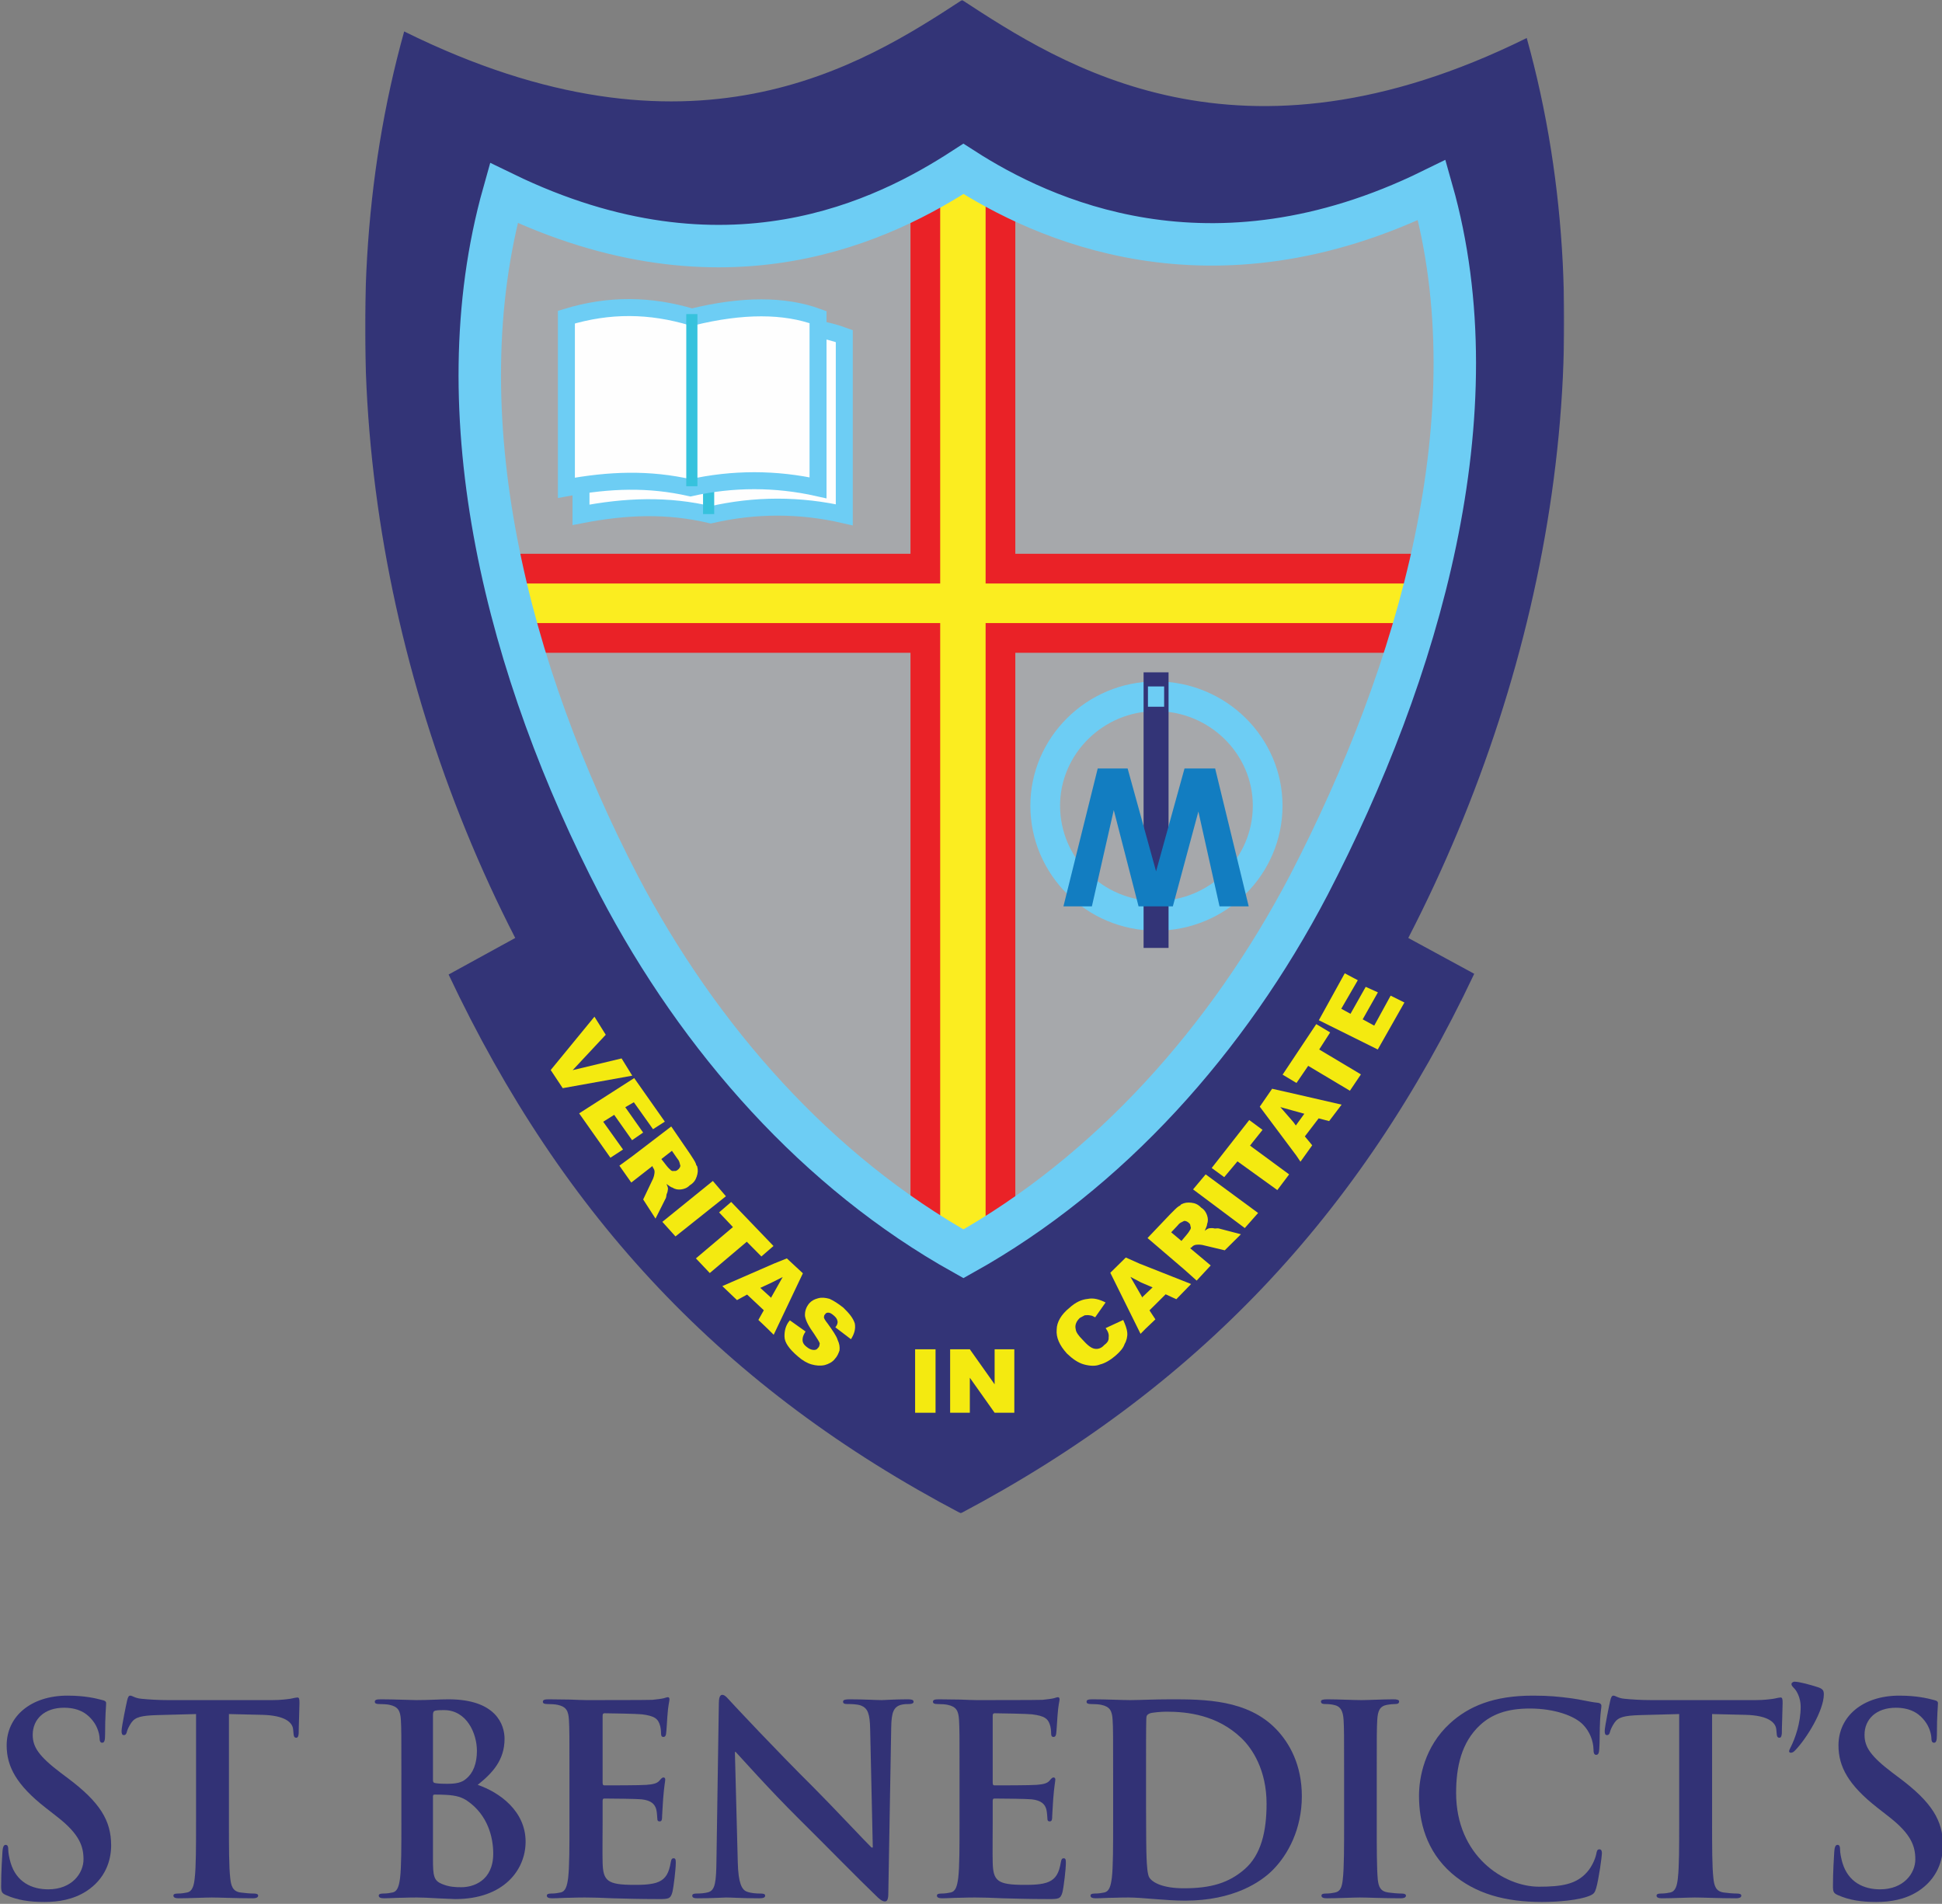 <svg xmlns="http://www.w3.org/2000/svg" xmlns:xlink="http://www.w3.org/1999/xlink" width="915px" height="897px" viewBox="0 0 915 897"><rect x="0" y="0" width="915" height="897" fill="#808080" stroke="none"/><title>StBeneditcs_School@2x</title><defs><polygon id="path-1" points="0 0 565 0 565 712.999 0 712.999"></polygon><path d="M281.302,0 C234.371,30.656 154.149,81.977 18.436,14.811 L18.436,14.811 C-19.932,152.244 3.533,311.033 70.755,441.923 L70.755,441.923 L39.365,459.143 C93.269,573.5 169.369,654.445 280.667,713 L280.667,713 C391.331,654.445 468.701,572.809 522.607,458.799 L522.607,458.799 L491.532,441.923 C559.07,311.033 585.705,155.343 547.339,17.91 L547.339,17.91" id="path-3"></path><path d="M281.302,0 C234.371,30.656 154.149,81.977 18.436,14.811 L18.436,14.811 C-19.932,152.244 3.533,311.033 70.755,441.923 L70.755,441.923 L39.365,459.143 C93.269,573.5 169.369,654.445 280.667,713 L280.667,713 C391.331,654.445 468.701,572.809 522.607,458.799 L522.607,458.799 L491.532,441.923 C559.07,311.033 585.705,155.343 547.339,17.91 L547.339,17.91 C411.625,85.076 328.231,30.656 281.302,0 Z" id="path-5"></path></defs><g id="StBeneditcs_School" stroke="none" stroke-width="1" fill="none" fill-rule="evenodd"><g id="Group" transform="translate(172, 0)"><g id="Group-3" transform="translate(0, 0)"><mask id="mask-2" fill="white"><use xlink:href="#path-1"></use></mask><g id="Clip-2"></g><path d="M491.531,441.922 L522.605,458.8 C468.7,572.81 391.331,654.443 280.667,712.999 C169.369,654.443 93.268,573.5 39.364,459.143 L70.755,441.922 C3.533,311.032 -19.932,152.243 18.436,14.81 C154.149,81.978 234.371,30.656 281.3,-0.001 C328.231,30.656 411.623,85.077 547.339,17.911 C585.705,155.344 559.072,311.032 491.531,441.922" id="Fill-1" fill="#333477" mask="url(#mask-2)"></path></g><g id="Group-10"><g id="Group-6"><mask id="mask-4" fill="white"><use xlink:href="#path-3"></use></mask><g id="Clip-5"></g><path d="M282.253,85.422 C247.374,108.154 174.761,146.045 73.927,96.444 C45.387,197.71 76.145,315.165 125.928,411.955 C162.393,482.566 216.299,543.188 282.253,580.044 C347.89,543.188 401.794,482.909 438.26,411.955 C488.36,315.165 522.606,196.678 494.385,95.067 C393.55,144.666 317.134,108.154 282.253,85.422" id="Fill-4" fill="#A6A8AB" mask="url(#mask-4)"></path></g><g id="Group-9"><mask id="mask-6" fill="white"><use xlink:href="#path-5"></use></mask><g id="Clip-8"></g><path d="M282.253,85.422 C247.374,108.154 174.761,146.045 73.927,96.444 C45.387,197.71 76.145,315.165 125.928,411.955 C162.393,482.566 216.299,543.188 282.253,580.044 C347.89,543.188 401.794,482.909 438.26,411.955 C488.36,315.165 522.606,196.678 494.385,95.067 C393.55,144.666 317.134,108.154 282.253,85.422 Z" id="Stroke-7" stroke="#A6A8AB" stroke-width="14.62" mask="url(#mask-6)"></path></g></g><polygon id="Fill-11" fill="#FBED20" points="299.381 580.622 282.071 590.759 263.986 580.094 263.986 300.55 72.637 300.55 64.51 267.904 263.986 267.904 263.986 90.259 282.017 79.786 299.381 89.706 299.381 267.904 501.437 267.904 492.632 300.55 299.381 300.55"></polygon><polygon id="Stroke-13" stroke="#EA2227" stroke-width="14" points="299.381 580.622 282.071 590.759 263.986 580.094 263.986 300.55 72.637 300.55 64.51 267.904 263.986 267.904 263.986 90.259 282.017 79.786 299.381 89.706 299.381 267.904 501.437 267.904 492.632 300.55 299.381 300.55"></polygon><path d="M372.7,431.491 C401.909,431.491 425.278,408.123 425.278,379.602 C425.278,351.421 401.909,328.053 372.7,328.053 C343.834,328.053 320.464,351.421 320.464,379.602 C320.464,408.123 343.834,431.491 372.7,431.491 Z" id="Stroke-15" stroke="#6DCDF4" stroke-width="14"></path><line x1="372.7" y1="316.77" x2="372.7" y2="446.612" id="Stroke-17" stroke="#333477" stroke-width="11.767"></line><polygon id="Fill-19" fill="#127DC1" points="400.535 362.075 416.344 427.024 402.598 427.024 392.633 382.349 380.604 427.024 364.452 427.024 352.768 381.662 342.457 427.024 329.055 427.024 345.208 362.075 359.297 362.075 372.701 410.53 386.102 362.075"></polygon><polygon id="Fill-21" fill="#6DCDF4" points="368.871 332.974 376.5 332.974 376.5 323.415 368.871 323.415"></polygon><path d="M101.741,158.353 C123.39,152.168 142.979,152.168 163.598,158.353 C188.34,152.168 208.961,152.168 225.798,158.353 L225.798,242.547 C204.836,237.735 183.874,237.735 162.912,242.547 C142.636,237.735 123.047,238.422 101.741,242.547 L101.741,158.353 Z" id="Fill-23" fill="#FEFEFE"></path><path d="M101.741,158.353 C123.39,152.168 142.979,152.168 163.598,158.353 C188.34,152.168 208.961,152.168 225.798,158.353 L225.798,242.547 C204.836,237.735 183.874,237.735 162.912,242.547 C142.636,237.735 123.047,238.422 101.741,242.547 L101.741,158.353 Z" id="Stroke-24" stroke="#6DCDF4" stroke-width="8"></path><line x1="161.88" y1="161.102" x2="161.88" y2="242.202" id="Stroke-25" stroke="#36C2DD" stroke-width="5.255"></line><path d="M94.867,149.418 C115.144,143.233 134.387,143.576 153.976,149.418 C177.687,143.576 197.62,143.576 213.429,149.418 L213.429,229.83 C193.496,225.365 173.22,225.365 153.288,229.83 C133.7,225.365 115.144,226.051 94.867,229.83 L94.867,149.418 Z" id="Fill-26" fill="#FEFEFE"></path><path d="M94.867,149.418 C115.144,143.233 134.387,143.576 153.976,149.418 C177.687,143.576 197.62,143.576 213.429,149.418 L213.429,229.83 C193.496,225.365 173.22,225.365 153.288,229.83 C133.7,225.365 115.144,226.051 94.867,229.83 L94.867,149.418 Z" id="Stroke-27" stroke="#6DCDF4" stroke-width="8"></path><line x1="153.976" y1="147.983" x2="153.976" y2="229.083" id="Stroke-28" stroke="#36C2DD" stroke-width="5.255"></line><polygon id="Fill-29" fill="#F4EA10" points="108.08 479.013 113.405 487.52 97.83 504.196 120.871 498.672 125.892 506.8 93.137 512.688 87.469 504.145"></polygon><polygon id="Fill-30" fill="#F4EA10" points="126.809 507.935 141.239 528.456 135.679 532.017 126.648 519.319 122.602 521.659 131.021 533.602 125.805 537.2 117.386 525.257 112.206 528.513 121.544 541.589 115.608 545.458 100.874 524.559"></polygon><path d="M119.838,549.202 L125.924,544.756 L139.908,546.474 L142.004,549.153 C142.302,549.537 142.9,550.303 143.84,551.11 C144.139,551.493 144.78,551.918 145.504,551.661 C146.185,551.745 146.526,551.787 147.294,551.188 C148.059,550.59 148.484,549.95 148.568,549.269 C148.311,548.543 148.353,548.203 148.096,547.479 L155.94,548.441 C155.898,548.782 156.198,549.166 156.497,549.547 C156.969,551.337 156.801,552.702 156.252,554.365 C155.701,556.029 154.85,557.31 152.978,558.465 C151.788,559.703 150.339,560.218 148.932,560.391 C147.527,560.566 146.162,560.398 144.881,559.548 C144.199,559.464 143.261,558.657 141.98,557.807 C142.536,558.912 142.793,559.637 142.709,560.319 C142.625,561.002 142.541,561.684 142.076,562.664 C141.95,563.688 141.866,564.37 141.441,565.011 L136.856,574.144 L131.041,565.119 L135.708,555.306 C136.217,553.983 136.299,553.301 136.383,552.618 C136.509,551.596 136.252,550.872 135.654,550.105 L135.397,549.381 L125.44,557.159 L119.838,549.202 Z M125.924,544.756 L144.265,530.736 L153.072,543.589 C154.229,545.461 155.426,546.992 155.94,548.441 L148.096,547.479 C147.838,546.753 147.537,546.371 146.939,545.605 L144.589,542.201 L139.609,546.089 L139.908,546.474 L125.924,544.756 Z" id="Fill-31" fill="#F4EA10"></path><polygon id="Fill-32" fill="#F4EA10" points="163.87 556.405 170.023 563.616 146.264 582.541 140.075 575.671"></polygon><polygon id="Fill-33" fill="#F4EA10" points="172.506 566.296 192.439 587.051 186.738 591.981 179.864 585.037 162.419 599.791 155.888 592.884 173.335 578.132 166.804 571.225"></polygon><path d="M192.602,595.361 L198.735,592.896 L206.291,599.911 L192.535,628.87 L189.403,625.778 L190.95,611.082 L191.254,611.46 L196.775,601.673 L191.667,604.245 L192.602,595.361 Z M187.875,617.324 L180.013,609.932 L175.246,612.542 L168.339,605.941 L192.602,595.361 L191.667,604.245 L186.218,606.783 L190.95,611.082 L189.403,625.778 L185.32,621.893 L187.875,617.324 Z" id="Fill-34" fill="#F4EA10"></path><path d="M200.16,622.071 L207.554,627.34 C206.726,628.635 206.278,629.625 206.17,630.651 C205.991,632.359 206.565,633.454 208.166,634.661 C209.12,635.452 210.11,635.902 211.134,636.009 C212.159,636.116 212.88,635.846 213.293,635.199 C214.049,634.588 214.119,633.904 214.228,632.878 C213.958,632.159 213.076,630.684 211.584,628.455 C209.172,625.091 207.715,622.519 207.282,620.055 C207.156,617.969 207.715,615.953 209.297,614.046 C210.466,612.788 211.563,612.212 213.344,611.708 C215.124,611.204 216.833,611.383 218.848,611.941 C220.827,612.84 222.769,614.081 225.324,616.078 C228.148,618.793 229.984,621.06 230.757,623.56 C231.19,626.024 230.596,628.379 228.941,630.971 L221.584,625.359 C222.375,624.405 222.825,623.417 222.591,622.356 C222.356,621.294 221.745,620.538 220.792,619.749 C219.838,618.956 219.191,618.541 218.506,618.471 C217.483,618.363 217.103,618.669 216.69,619.317 C216.312,619.621 216.277,619.964 216.205,620.647 C216.169,620.99 216.744,622.087 217.967,623.599 C220.379,626.96 222.178,629.567 222.682,631.349 C223.527,633.165 223.726,634.569 223.546,636.278 C223.061,637.61 222.575,638.94 221.406,640.198 C220.2,641.799 218.384,642.646 216.604,643.148 C214.48,643.617 212.431,643.402 210.417,642.844 C208.401,642.287 206.117,641.01 203.903,639.05 C199.784,635.507 197.679,632.521 197.625,629.751 C197.571,626.981 198.2,624.285 200.16,622.071" id="Fill-35" fill="#F4EA10"></path><polygon id="Fill-36" fill="#F4EA10" points="259.173 665.615 268.794 665.615 268.794 635.718 259.173 635.718"></polygon><polygon id="Fill-37" fill="#F4EA10" points="275.668 635.718 284.946 635.718 296.631 652.213 296.631 635.718 305.91 635.718 305.91 665.615 296.631 665.615 284.946 649.119 284.946 665.615 275.668 665.615"></polygon><path d="M348.934,625.732 L357.223,621.903 C358.088,623.896 358.952,625.891 359.132,627.946 C359.281,629.655 358.777,631.769 357.869,633.228 C357.333,635.001 355.773,636.863 353.526,638.783 C351.279,640.706 348.661,642.314 346.295,642.867 C344.298,643.731 341.532,643.628 338.7,642.841 C335.873,642.053 333.297,640.209 330.661,637.68 C327.221,633.843 325.522,630.196 325.875,626.371 C325.919,622.916 328.017,619.284 331.885,616.184 C334.756,613.521 337.748,612.223 340.485,611.983 C343.196,611.4 346.024,612.189 348.911,613.661 L344.004,620.645 C342.918,620.05 342.202,619.767 341.859,619.798 C340.804,619.544 340.118,619.606 339.091,619.695 C338.436,620.097 337.439,620.529 336.784,620.93 C335.194,622.451 334.315,624.251 334.838,626.276 C334.957,627.645 336.133,629.267 338.025,631.172 C340.319,633.729 342.181,635.292 343.922,635.484 C345.322,635.706 347.004,635.215 348.253,633.725 C349.875,632.549 350.47,631.463 350.35,630.093 C350.574,628.693 350.11,627.354 348.934,625.732" id="Fill-38" fill="#F4EA10"></path><path d="M377.207,609.805 L369.59,617.372 L372.375,621.612 L367.6,626.168 L366.282,611.107 L371.058,606.549 L365.684,604.26 L364.903,595.358 L389.201,604.96 L382.238,612.124 L377.207,609.805 Z M367.6,626.168 L365.383,628.431 L351.139,599.666 L358.443,592.474 L364.903,595.358 L365.684,604.26 L360.62,601.598 L366.312,611.448 L366.282,611.107 L367.6,626.168 Z" id="Fill-39" fill="#F4EA10"></path><path d="M391.821,603.352 L386.207,598.323 L384.977,584.287 L387.164,581.681 C387.477,581.308 388.102,580.565 388.697,579.478 C389.009,579.105 389.29,578.391 388.888,577.735 C388.83,577.051 388.8,576.71 388.055,576.083 C387.309,575.459 386.596,575.177 385.911,575.236 C385.255,575.639 384.914,575.669 384.258,576.071 L383.57,568.197 C383.913,568.167 384.224,567.796 384.538,567.423 C386.19,566.59 387.558,566.469 389.299,566.66 C391.042,566.854 392.472,567.418 393.991,569.012 C395.45,569.918 396.253,571.227 396.717,572.566 C397.177,573.906 397.298,575.275 396.734,576.705 C396.794,577.389 396.199,578.475 395.634,579.907 C396.601,579.132 397.254,578.729 397.94,578.67 C398.624,578.608 399.31,578.549 400.366,578.803 C401.393,578.712 402.077,578.652 402.793,578.934 L412.678,581.518 L405.061,589.083 L394.491,586.56 C393.091,586.338 392.407,586.397 391.721,586.457 C390.696,586.548 390.041,586.948 389.415,587.694 L388.762,588.096 L398.441,596.218 L391.821,603.352 Z M386.207,598.323 L368.678,583.3 L379.419,572.011 C381.012,570.491 382.261,569.003 383.57,568.197 L384.258,576.071 C383.605,576.474 383.292,576.846 382.667,577.59 L379.825,580.6 L384.665,584.66 L384.977,584.287 L386.207,598.323 Z" id="Fill-40" fill="#F4EA10"></path><polygon id="Fill-41" fill="#F4EA10" points="390.13 560.379 396.065 553.305 420.771 571.496 414.492 578.599"></polygon><polygon id="Fill-42" fill="#F4EA10" points="398.906 550.297 416.593 527.706 422.863 532.333 416.957 539.749 435.392 553.314 429.829 560.701 411.051 547.165 404.804 554.611"></polygon><path d="M449.296,526.915 L442.795,535.417 L446.267,539.6 L440.733,547.327 L438.753,544.396 L437.374,528.649 L438.551,530.271 L442.552,524.745 L436.894,523.172 L436.175,514.954 L460.114,520.449 L454.239,528.208 L449.296,526.915 Z M438.753,544.396 L421.561,521.408 L427.378,512.966 L436.175,514.954 L436.894,523.172 L431.237,521.597 L437.374,528.649 L438.753,544.396 Z" id="Fill-43" fill="#F4EA10"></path><polygon id="Fill-44" fill="#F4EA10" points="432.315 506.324 448.169 482.515 454.722 486.424 449.562 494.465 469.215 506.2 464.025 513.898 444.37 502.165 438.866 510.235"></polygon><polygon id="Fill-45" fill="#F4EA10" points="449.389 480.683 461.598 458.571 467.747 461.828 459.955 475.272 464.302 477.654 471.471 464.951 477.218 467.555 470.05 480.254 475.484 483.227 483.218 469.098 489.709 472.324 477.158 494.465"></polygon><path d="M281.936,79.566 C245.788,102.989 170.322,141.911 65.366,90.932 C35.877,195.644 67.585,316.888 119.587,417.122 C157.639,489.8 213.445,552.488 281.936,590.722 C350.427,552.488 406.552,489.8 444.602,417.122 C496.606,316.888 532.435,194.611 502.629,89.555 C397.99,140.877 318.401,102.989 281.936,79.566 Z" id="Stroke-46" stroke="#6DCDF4" stroke-width="20"></path></g><g id="ST-BENEDICT&#x2019;S" transform="translate(0.534, 792.32)" fill="#323276" fill-rule="nonzero"><path d="M20.46,103.788 C27.032,103.788 33.976,102.672 40.176,98.704 C49.104,92.876 51.832,84.32 51.832,77.128 C51.832,65.348 46.5,56.792 31.496,45.508 L28.024,42.904 C17.732,35.092 14.88,30.752 14.88,25.048 C14.88,17.608 20.46,12.276 29.636,12.276 C37.696,12.276 41.292,15.996 43.152,18.352 C45.756,21.576 46.376,25.42 46.376,26.536 C46.376,28.024 46.748,28.768 47.616,28.768 C48.608,28.768 48.98,27.776 48.98,25.048 C48.98,15.376 49.476,11.78 49.476,10.168 C49.476,9.3 48.856,8.928 47.74,8.68 C44.516,7.812 39.308,6.572 31.248,6.572 C14.012,6.572 2.604,16.368 2.604,30.008 C2.604,40.052 7.316,48.732 20.956,59.396 L26.66,63.86 C36.952,71.92 38.812,77.624 38.812,83.7 C38.812,90.272 33.356,97.836 22.196,97.836 C14.508,97.836 7.192,94.488 4.464,85.312 C3.844,83.204 3.348,80.6 3.348,78.988 C3.348,77.996 3.224,76.88 2.108,76.88 C1.116,76.88 0.744,78.244 0.62,80.104 C0.496,82.088 0,89.528 0,96.348 C0,99.076 0.372,99.696 2.356,100.564 C7.688,102.92 13.268,103.788 20.46,103.788 Z" id="Path"></path><path d="M91.836,66.092 C91.836,77.5 91.836,87.296 91.216,92.504 C90.844,96.1 90.1,98.828 87.62,99.324 C86.504,99.572 85.016,99.82 83.156,99.82 C81.668,99.82 81.172,100.192 81.172,100.812 C81.172,101.68 82.04,102.052 83.652,102.052 C88.612,102.052 96.424,101.68 99.276,101.68 C102.748,101.68 110.56,102.052 118.744,102.052 C120.108,102.052 121.1,101.68 121.1,100.812 C121.1,100.192 120.48,99.82 119.116,99.82 C117.256,99.82 114.528,99.572 112.792,99.324 C109.072,98.828 108.328,96.1 107.956,92.628 C107.336,87.296 107.336,77.5 107.336,66.092 L107.336,15.252 L122.96,15.624 C133.996,15.872 137.344,19.344 137.592,22.568 L137.716,23.932 C137.84,25.792 138.088,26.412 139.08,26.412 C139.824,26.412 140.072,25.668 140.196,24.428 C140.196,21.204 140.568,12.648 140.568,10.044 C140.568,8.184 140.444,7.44 139.576,7.44 C139.08,7.44 138.088,7.688 136.228,8.06 C134.368,8.308 131.64,8.68 127.672,8.68 L78.568,8.68 C74.476,8.68 69.764,8.432 66.168,8.06 C63.068,7.812 61.828,6.572 60.836,6.572 C60.092,6.572 59.72,7.316 59.348,8.928 C59.1,9.92 56.744,21.204 56.744,23.188 C56.744,24.552 56.992,25.172 57.86,25.172 C58.604,25.172 58.976,24.676 59.224,23.684 C59.472,22.692 60.092,21.204 61.332,19.344 C63.192,16.616 66.168,15.996 73.36,15.748 L91.836,15.252 L91.836,66.092 Z" id="Path"></path><path d="M188.584,66.092 C188.584,77.5 188.584,87.296 187.964,92.504 C187.468,96.1 186.848,98.828 184.368,99.324 C183.252,99.572 181.764,99.82 179.904,99.82 C178.416,99.82 177.92,100.192 177.92,100.812 C177.92,101.68 178.788,102.052 180.4,102.052 C182.88,102.052 186.104,101.804 188.956,101.804 C191.932,101.68 194.66,101.68 196.024,101.68 C197.884,101.68 201.604,101.804 205.324,102.052 C208.92,102.176 212.516,102.424 214.004,102.424 C236.82,102.424 247.112,88.66 247.112,75.392 C247.112,60.884 234.712,52.08 224.544,48.608 C231.364,43.152 237.192,37.076 237.192,26.908 C237.192,20.336 233.224,8.308 210.78,8.308 C206.564,8.308 201.728,8.68 195.652,8.68 C193.172,8.68 185.36,8.308 178.788,8.308 C176.928,8.308 176.06,8.556 176.06,9.424 C176.06,10.292 176.804,10.54 178.168,10.54 C179.904,10.54 182.012,10.664 183.004,10.912 C187.096,11.78 188.088,13.764 188.336,17.98 C188.584,21.948 188.584,25.42 188.584,44.268 L188.584,66.092 Z M203.464,15.748 C203.464,14.384 203.712,13.888 204.58,13.64 C205.82,13.392 206.936,13.392 208.672,13.392 C219.336,13.392 224.172,24.304 224.172,32.612 C224.172,38.688 222.312,43.152 219.088,45.756 C216.98,47.616 214.252,48.112 210.16,48.112 C207.308,48.112 205.448,47.988 204.332,47.74 C203.836,47.616 203.464,47.368 203.464,46.376 L203.464,15.748 Z M231.86,80.972 C231.86,93.868 222.436,96.844 216.856,96.844 C214.004,96.844 211.152,96.72 207.804,95.356 C203.836,93.744 203.464,91.636 203.464,83.452 L203.464,54.064 C203.464,53.444 203.712,53.196 204.208,53.196 C206.068,53.196 207.308,53.196 209.54,53.32 C214.376,53.568 217.228,54.436 219.832,56.296 C229.256,62.868 231.86,73.284 231.86,80.972 Z" id="Shape"></path><path d="M267.772,66.092 C267.772,77.5 267.772,87.296 267.152,92.504 C266.656,96.1 266.036,98.828 263.556,99.324 C262.44,99.572 260.952,99.82 259.092,99.82 C257.604,99.82 257.108,100.192 257.108,100.812 C257.108,101.68 257.976,102.052 259.588,102.052 C262.068,102.052 265.292,101.804 268.144,101.804 C271.12,101.68 273.848,101.68 275.212,101.68 C278.932,101.68 282.776,101.804 288.108,102.052 C293.44,102.176 300.26,102.424 309.56,102.424 C314.272,102.424 315.388,102.424 316.256,99.2 C316.876,96.72 317.868,88.288 317.868,85.436 C317.868,84.196 317.868,83.204 316.876,83.204 C316.008,83.204 315.76,83.7 315.512,85.064 C314.644,90.148 313.156,92.752 309.932,94.24 C306.708,95.728 301.5,95.728 298.276,95.728 C285.628,95.728 283.644,93.868 283.396,85.312 C283.272,81.716 283.396,70.308 283.396,66.092 L283.396,56.296 C283.396,55.552 283.52,55.056 284.14,55.056 C287.116,55.056 299.392,55.18 301.748,55.428 C306.336,55.924 308.072,57.784 308.692,60.264 C309.064,61.876 309.064,63.488 309.188,64.728 C309.188,65.348 309.436,65.844 310.304,65.844 C311.42,65.844 311.42,64.48 311.42,63.488 C311.42,62.62 311.792,57.66 311.916,55.18 C312.412,48.856 312.908,46.872 312.908,46.128 C312.908,45.384 312.536,45.136 312.04,45.136 C311.42,45.136 310.924,45.756 310.056,46.748 C308.94,47.988 307.08,48.36 304.104,48.608 C301.252,48.856 286.992,48.856 284.264,48.856 C283.52,48.856 283.396,48.36 283.396,47.492 L283.396,16.12 C283.396,15.252 283.644,14.88 284.264,14.88 C286.744,14.88 299.764,15.128 301.872,15.376 C308.072,16.12 309.312,17.608 310.18,19.84 C310.8,21.328 310.924,23.436 310.924,24.304 C310.924,25.42 311.172,26.04 312.04,26.04 C312.908,26.04 313.156,25.296 313.28,24.676 C313.528,23.188 313.776,17.732 313.9,16.492 C314.272,10.788 314.892,9.3 314.892,8.432 C314.892,7.812 314.768,7.316 314.148,7.316 C313.528,7.316 312.784,7.688 312.164,7.812 C311.172,8.06 309.188,8.308 306.832,8.556 C304.476,8.68 279.8,8.68 275.832,8.68 C274.096,8.68 271.244,8.556 268.02,8.432 C264.92,8.432 261.324,8.308 257.976,8.308 C256.116,8.308 255.248,8.556 255.248,9.424 C255.248,10.292 255.992,10.54 257.356,10.54 C259.092,10.54 261.2,10.664 262.192,10.912 C266.284,11.78 267.276,13.764 267.524,17.98 C267.772,21.948 267.772,25.42 267.772,44.268 L267.772,66.092 Z" id="Path"></path><path d="M345.72,33.108 L346.092,33.108 C348.324,35.464 362.088,50.964 375.604,64.356 C388.5,77.128 404.372,93.372 412.184,100.812 C413.548,102.176 415.036,103.54 416.4,103.54 C417.516,103.54 418.012,102.424 418.012,99.696 L419.376,21.452 C419.5,14.508 420.492,11.904 423.964,10.912 C425.452,10.54 426.444,10.54 427.684,10.54 C429.172,10.54 429.916,10.168 429.916,9.424 C429.916,8.432 428.676,8.308 427.064,8.308 C420.988,8.308 416.276,8.68 414.912,8.68 C412.308,8.68 406.356,8.308 399.908,8.308 C398.048,8.308 396.684,8.432 396.684,9.424 C396.684,10.168 397.18,10.54 398.668,10.54 C400.404,10.54 403.38,10.54 405.24,11.284 C408.216,12.524 409.332,14.88 409.456,22.444 L410.696,78.12 L410.076,78.12 C407.968,76.136 391.228,58.28 382.796,49.848 C364.692,31.868 345.844,11.656 344.356,10.044 C342.248,7.812 341.132,6.2 339.768,6.2 C338.528,6.2 338.156,7.936 338.156,10.416 L337.04,83.824 C336.916,94.612 336.42,98.208 333.196,99.2 C331.46,99.696 329.228,99.82 327.616,99.82 C326.376,99.82 325.632,100.068 325.632,100.812 C325.632,101.928 326.748,102.052 328.36,102.052 C334.808,102.052 340.636,101.68 341.752,101.68 C344.108,101.68 349.068,102.052 357.128,102.052 C358.864,102.052 359.98,101.804 359.98,100.812 C359.98,100.068 359.236,99.82 357.872,99.82 C355.888,99.82 353.532,99.696 351.424,98.952 C348.944,98.084 347.332,94.86 347.084,85.188 L345.72,33.108 Z" id="Path"></path><path d="M451.568,66.092 C451.568,77.5 451.568,87.296 450.948,92.504 C450.452,96.1 449.832,98.828 447.352,99.324 C446.236,99.572 444.748,99.82 442.888,99.82 C441.4,99.82 440.904,100.192 440.904,100.812 C440.904,101.68 441.772,102.052 443.384,102.052 C445.864,102.052 449.088,101.804 451.94,101.804 C454.916,101.68 457.644,101.68 459.008,101.68 C462.728,101.68 466.572,101.804 471.904,102.052 C477.236,102.176 484.056,102.424 493.356,102.424 C498.068,102.424 499.184,102.424 500.052,99.2 C500.672,96.72 501.664,88.288 501.664,85.436 C501.664,84.196 501.664,83.204 500.672,83.204 C499.804,83.204 499.556,83.7 499.308,85.064 C498.44,90.148 496.952,92.752 493.728,94.24 C490.504,95.728 485.296,95.728 482.072,95.728 C469.424,95.728 467.44,93.868 467.192,85.312 C467.068,81.716 467.192,70.308 467.192,66.092 L467.192,56.296 C467.192,55.552 467.316,55.056 467.936,55.056 C470.912,55.056 483.188,55.18 485.544,55.428 C490.132,55.924 491.868,57.784 492.488,60.264 C492.86,61.876 492.86,63.488 492.984,64.728 C492.984,65.348 493.232,65.844 494.1,65.844 C495.216,65.844 495.216,64.48 495.216,63.488 C495.216,62.62 495.588,57.66 495.712,55.18 C496.208,48.856 496.704,46.872 496.704,46.128 C496.704,45.384 496.332,45.136 495.836,45.136 C495.216,45.136 494.72,45.756 493.852,46.748 C492.736,47.988 490.876,48.36 487.9,48.608 C485.048,48.856 470.788,48.856 468.06,48.856 C467.316,48.856 467.192,48.36 467.192,47.492 L467.192,16.12 C467.192,15.252 467.44,14.88 468.06,14.88 C470.54,14.88 483.56,15.128 485.668,15.376 C491.868,16.12 493.108,17.608 493.976,19.84 C494.596,21.328 494.72,23.436 494.72,24.304 C494.72,25.42 494.968,26.04 495.836,26.04 C496.704,26.04 496.952,25.296 497.076,24.676 C497.324,23.188 497.572,17.732 497.696,16.492 C498.068,10.788 498.688,9.3 498.688,8.432 C498.688,7.812 498.564,7.316 497.944,7.316 C497.324,7.316 496.58,7.688 495.96,7.812 C494.968,8.06 492.984,8.308 490.628,8.556 C488.272,8.68 463.596,8.68 459.628,8.68 C457.892,8.68 455.04,8.556 451.816,8.432 C448.716,8.432 445.12,8.308 441.772,8.308 C439.912,8.308 439.044,8.556 439.044,9.424 C439.044,10.292 439.788,10.54 441.152,10.54 C442.888,10.54 444.996,10.664 445.988,10.912 C450.08,11.78 451.072,13.764 451.32,17.98 C451.568,21.948 451.568,25.42 451.568,44.268 L451.568,66.092 Z" id="Path"></path><path d="M523.936,66.092 C523.936,77.5 523.936,87.296 523.316,92.504 C522.82,96.1 522.2,98.828 519.72,99.324 C518.604,99.572 517.116,99.82 515.256,99.82 C513.768,99.82 513.272,100.192 513.272,100.812 C513.272,101.68 514.14,102.052 515.752,102.052 C518.232,102.052 521.456,101.804 524.308,101.804 C527.284,101.68 530.012,101.68 531.376,101.68 C534.476,101.68 538.816,102.052 543.528,102.424 C548.24,102.796 553.324,103.168 557.788,103.168 C580.728,103.168 593.624,94.364 599.328,88.536 C606.272,81.468 612.844,69.564 612.844,53.94 C612.844,39.184 607.016,28.892 600.816,22.444 C587.3,8.308 566.592,8.308 551.092,8.308 C543.652,8.308 535.84,8.68 531.996,8.68 C528.524,8.68 520.712,8.308 514.14,8.308 C512.28,8.308 511.412,8.556 511.412,9.424 C511.412,10.292 512.156,10.54 513.52,10.54 C515.256,10.54 517.364,10.664 518.356,10.912 C522.448,11.78 523.44,13.764 523.688,17.98 C523.936,21.948 523.936,25.42 523.936,44.268 L523.936,66.092 Z M539.436,42.284 C539.436,32.488 539.436,21.7 539.56,17.484 C539.56,16.12 539.932,15.5 541.048,15.004 C542.04,14.508 546.628,14.136 549.108,14.136 C558.78,14.136 572.916,15.624 584.324,26.536 C589.656,31.62 596.228,41.788 596.228,57.536 C596.228,70.308 593.748,81.592 585.812,88.412 C578.372,94.86 569.94,97.34 557.292,97.34 C547.496,97.34 542.66,94.736 541.048,92.38 C540.056,91.016 539.808,86.056 539.684,82.956 C539.56,80.6 539.436,71.052 539.436,57.908 L539.436,42.284 Z" id="Shape"></path><path d="M632.76,66.092 C632.76,78.12 632.76,87.916 632.14,93.124 C631.768,96.72 631.024,98.828 628.544,99.324 C627.428,99.572 625.94,99.82 624.08,99.82 C622.592,99.82 622.096,100.192 622.096,100.812 C622.096,101.68 622.964,102.052 624.576,102.052 C629.536,102.052 637.348,101.68 640.2,101.68 C643.548,101.68 651.36,102.052 659.544,102.052 C660.908,102.052 661.9,101.68 661.9,100.812 C661.9,100.192 661.28,99.82 659.916,99.82 C658.056,99.82 655.328,99.572 653.592,99.324 C649.872,98.828 649.004,96.596 648.632,93.248 C648.136,87.916 648.136,78.12 648.136,66.092 L648.136,44.268 C648.136,25.42 648.136,21.948 648.384,17.98 C648.632,13.64 649.624,11.532 652.972,10.912 C654.46,10.664 655.452,10.54 656.692,10.54 C657.932,10.54 658.676,10.292 658.676,9.3 C658.676,8.556 657.684,8.308 656.072,8.308 C651.36,8.308 644.044,8.68 640.944,8.68 C637.348,8.68 629.536,8.308 624.824,8.308 C622.84,8.308 621.848,8.556 621.848,9.3 C621.848,10.292 622.592,10.54 623.832,10.54 C625.32,10.54 626.932,10.664 628.296,11.036 C631.024,11.656 632.264,13.764 632.512,17.98 C632.76,21.948 632.76,25.42 632.76,44.268 L632.76,66.092 Z" id="Path"></path><path d="M725.96,103.788 C733.896,103.788 743.32,102.92 748.28,100.936 C750.388,100.068 750.884,99.448 751.504,97.34 C752.744,93.124 754.232,82.336 754.232,80.848 C754.232,79.856 753.984,78.988 753.116,78.988 C752.124,78.988 751.876,79.484 751.504,81.468 C751.008,83.7 749.396,87.296 747.288,89.652 C742.328,95.356 735.632,96.596 724.596,96.596 C707.98,96.596 685.536,81.964 685.536,52.452 C685.536,40.424 687.892,28.644 696.944,20.336 C702.4,15.376 709.468,12.648 720.256,12.648 C731.664,12.648 741.336,15.996 745.428,20.336 C748.528,23.56 750.14,27.9 750.264,31.744 C750.264,33.48 750.512,34.472 751.504,34.472 C752.62,34.472 752.868,33.48 752.992,31.62 C753.24,29.14 753.116,22.32 753.364,18.228 C753.612,13.888 753.984,12.4 753.984,11.408 C753.984,10.664 753.488,10.044 752.124,9.92 C748.404,9.548 744.436,8.432 739.724,7.812 C734.02,7.068 729.432,6.572 721.744,6.572 C703.268,6.572 691.488,11.532 682.56,19.716 C670.656,30.628 668.052,45.26 668.052,53.692 C668.052,65.72 671.276,79.608 683.428,90.272 C694.712,100.068 708.972,103.788 725.96,103.788 Z" id="Path"></path><path d="M790.64,66.092 C790.64,77.5 790.64,87.296 790.02,92.504 C789.648,96.1 788.904,98.828 786.424,99.324 C785.308,99.572 783.82,99.82 781.96,99.82 C780.472,99.82 779.976,100.192 779.976,100.812 C779.976,101.68 780.844,102.052 782.456,102.052 C787.416,102.052 795.228,101.68 798.08,101.68 C801.552,101.68 809.364,102.052 817.548,102.052 C818.912,102.052 819.904,101.68 819.904,100.812 C819.904,100.192 819.284,99.82 817.92,99.82 C816.06,99.82 813.332,99.572 811.596,99.324 C807.876,98.828 807.132,96.1 806.76,92.628 C806.14,87.296 806.14,77.5 806.14,66.092 L806.14,15.252 L821.764,15.624 C832.8,15.872 836.148,19.344 836.396,22.568 L836.52,23.932 C836.644,25.792 836.892,26.412 837.884,26.412 C838.628,26.412 838.876,25.668 839,24.428 C839,21.204 839.372,12.648 839.372,10.044 C839.372,8.184 839.248,7.44 838.38,7.44 C837.884,7.44 836.892,7.688 835.032,8.06 C833.172,8.308 830.444,8.68 826.476,8.68 L777.372,8.68 C773.28,8.68 768.568,8.432 764.972,8.06 C761.872,7.812 760.632,6.572 759.64,6.572 C758.896,6.572 758.524,7.316 758.152,8.928 C757.904,9.92 755.548,21.204 755.548,23.188 C755.548,24.552 755.796,25.172 756.664,25.172 C757.408,25.172 757.78,24.676 758.028,23.684 C758.276,22.692 758.896,21.204 760.136,19.344 C761.996,16.616 764.972,15.996 772.164,15.748 L790.64,15.252 L790.64,66.092 Z" id="Path"></path><path d="M847.88,11.78 C847.88,19.468 845.276,26.784 843.044,31.124 C842.548,32.116 842.424,32.488 842.424,32.736 C842.424,33.232 842.796,33.48 843.168,33.48 C843.912,33.48 844.408,33.232 845.152,32.488 C850.732,26.784 858.792,13.516 858.792,5.952 C858.792,4.092 858.296,3.224 855.196,2.356 C852.84,1.612 847.384,0 844.904,0 C844.284,0 843.54,0.62 843.54,0.992 C843.54,1.612 843.664,1.984 844.904,3.224 C846.02,4.34 847.88,7.688 847.88,11.78 Z" id="Path"></path><path d="M883.544,103.788 C890.116,103.788 897.06,102.672 903.26,98.704 C912.188,92.876 914.916,84.32 914.916,77.128 C914.916,65.348 909.584,56.792 894.58,45.508 L891.108,42.904 C880.816,35.092 877.964,30.752 877.964,25.048 C877.964,17.608 883.544,12.276 892.72,12.276 C900.78,12.276 904.376,15.996 906.236,18.352 C908.84,21.576 909.46,25.42 909.46,26.536 C909.46,28.024 909.832,28.768 910.7,28.768 C911.692,28.768 912.064,27.776 912.064,25.048 C912.064,15.376 912.56,11.78 912.56,10.168 C912.56,9.3 911.94,8.928 910.824,8.68 C907.6,7.812 902.392,6.572 894.332,6.572 C877.096,6.572 865.688,16.368 865.688,30.008 C865.688,40.052 870.4,48.732 884.04,59.396 L889.744,63.86 C900.036,71.92 901.896,77.624 901.896,83.7 C901.896,90.272 896.44,97.836 885.28,97.836 C877.592,97.836 870.276,94.488 867.548,85.312 C866.928,83.204 866.432,80.6 866.432,78.988 C866.432,77.996 866.308,76.88 865.192,76.88 C864.2,76.88 863.828,78.244 863.704,80.104 C863.58,82.088 863.084,89.528 863.084,96.348 C863.084,99.076 863.456,99.696 865.44,100.564 C870.772,102.92 876.352,103.788 883.544,103.788 Z" id="Path"></path></g></g></svg>